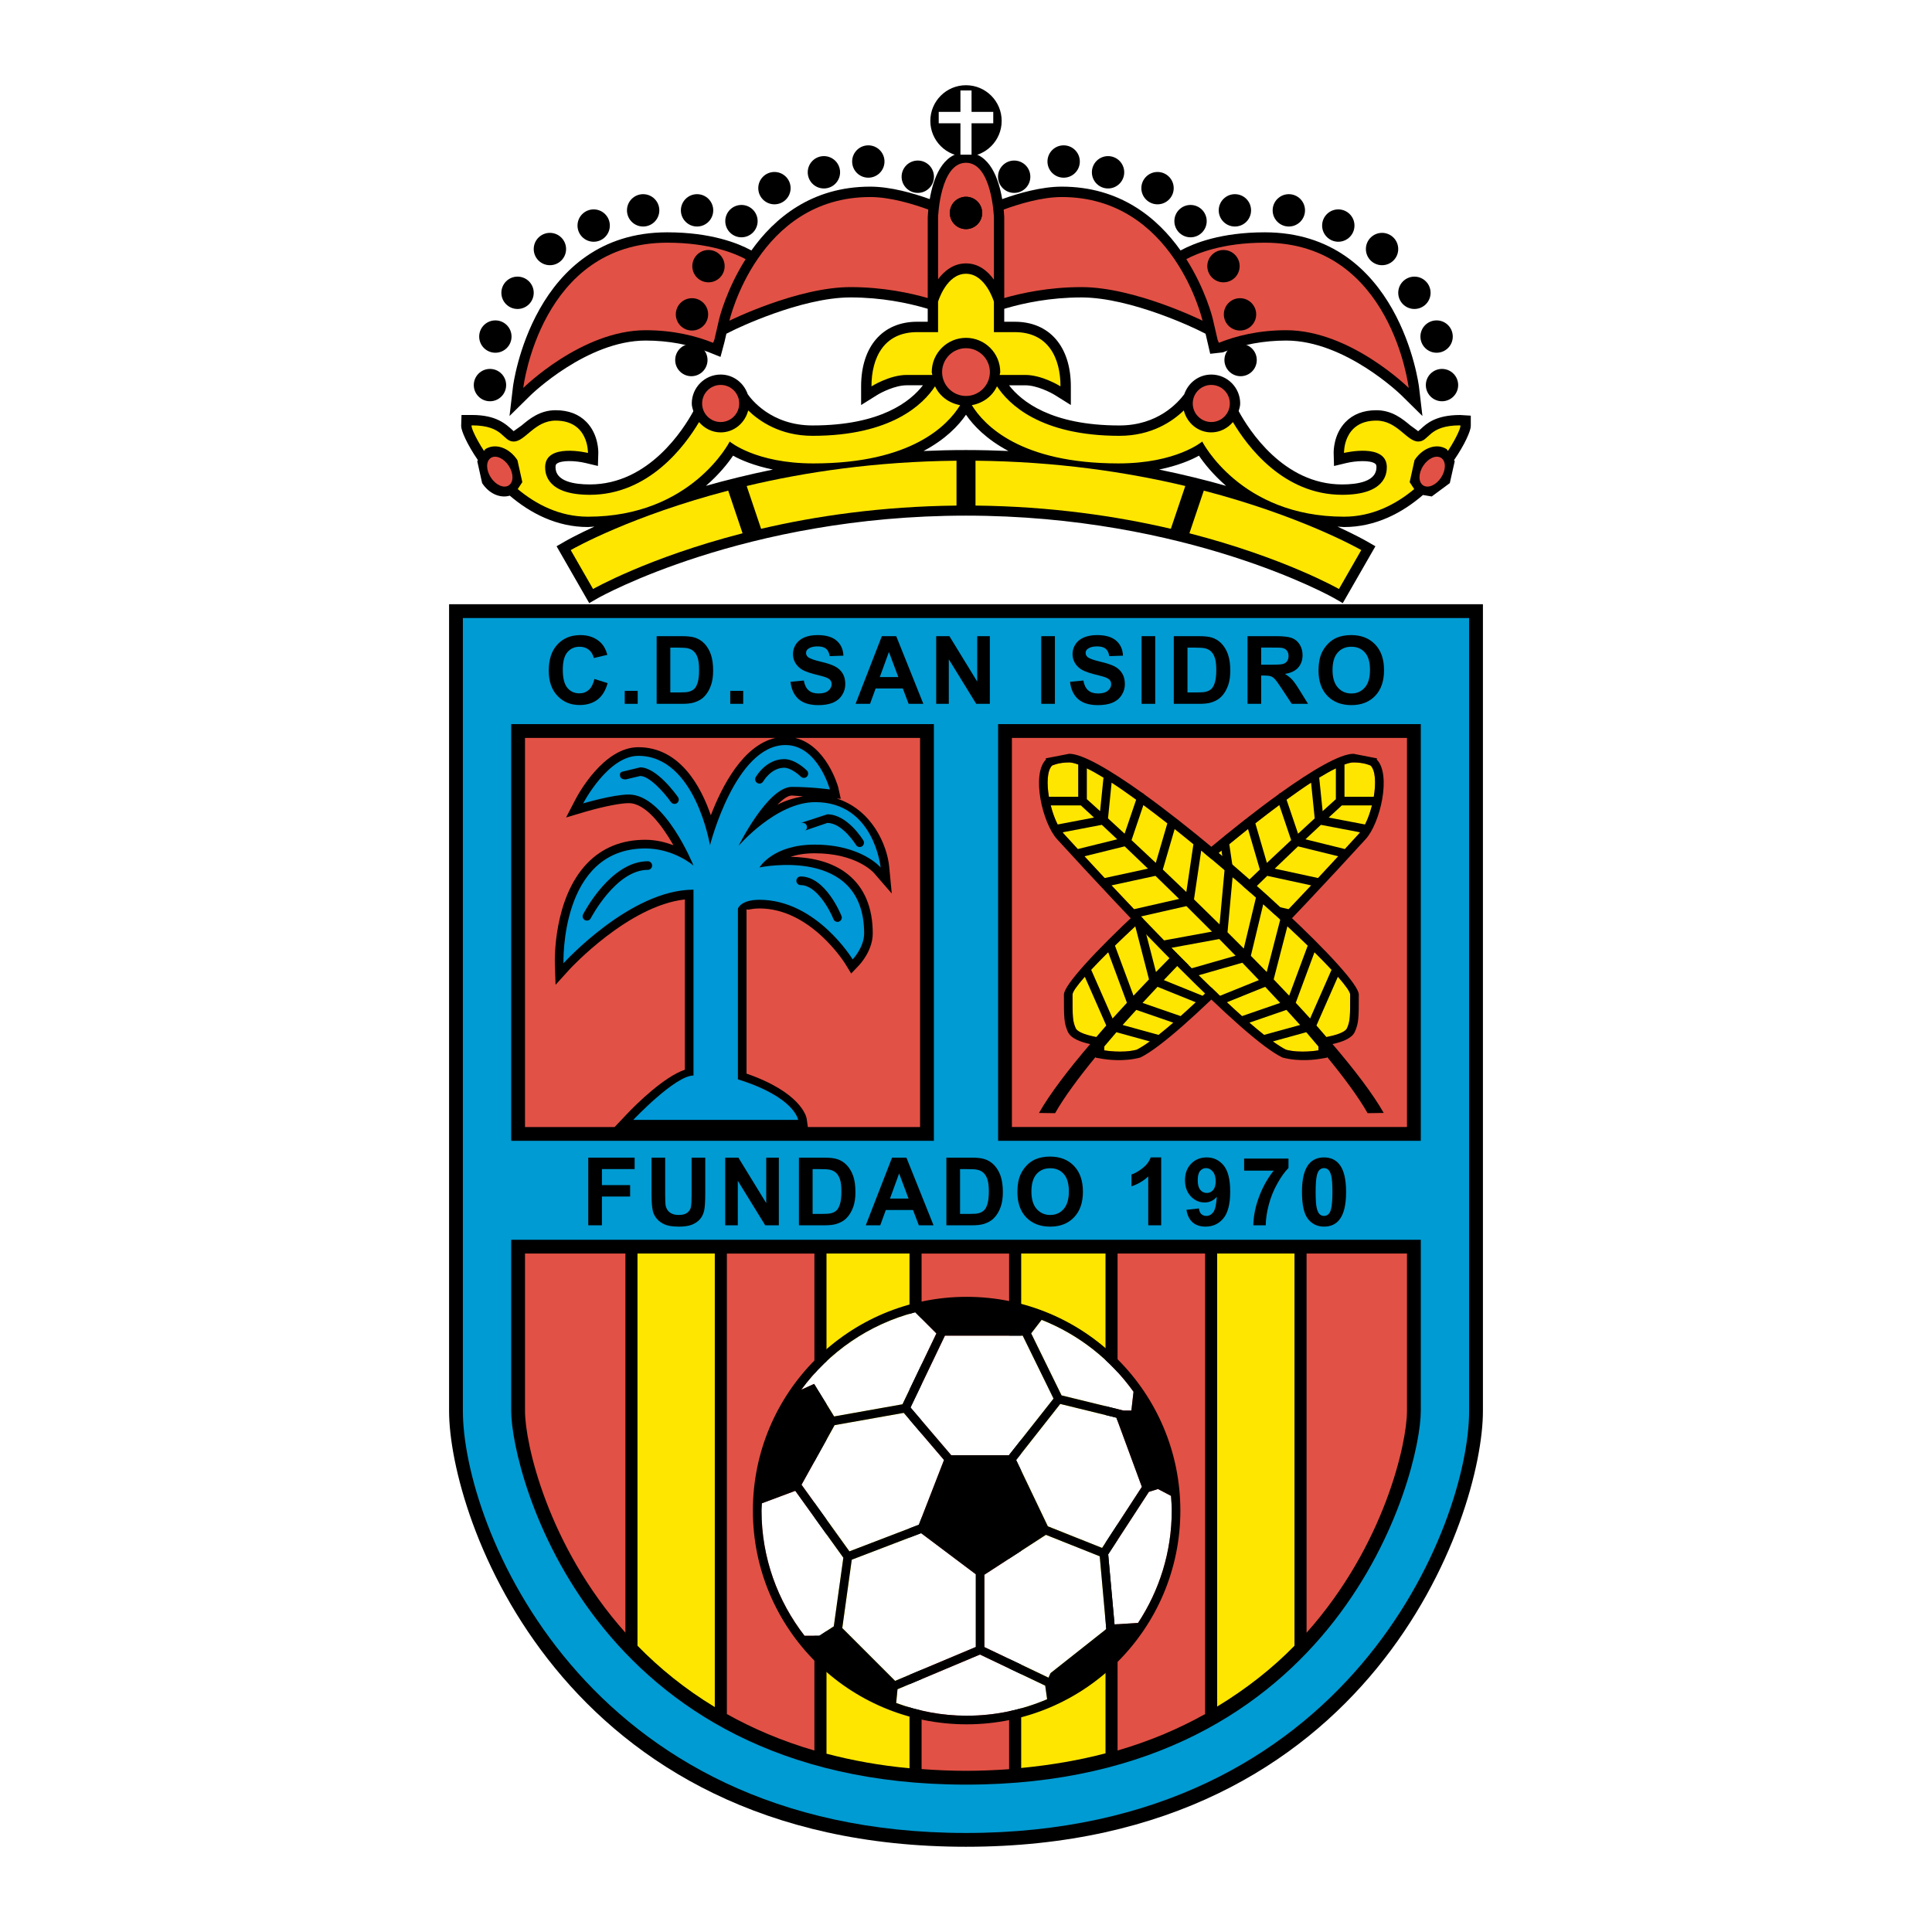 <?xml version="1.0" encoding="utf-8"?>
<!-- Generator: Adobe Illustrator 12.0.0, SVG Export Plug-In . SVG Version: 6.00 Build 51448)  -->
<!DOCTYPE svg PUBLIC "-//W3C//DTD SVG 1.1//EN" "http://www.w3.org/Graphics/SVG/1.1/DTD/svg11.dtd">
<svg  version="1.1" id="Calque_1" xmlns:x="http://ns.adobe.com/Extensibility/1.0/" xmlns:i="http://ns.adobe.com/AdobeIllustrator/10.0/" xmlns:graph="http://ns.adobe.com/Graphs/1.0/"
	 xmlns="http://www.w3.org/2000/svg" xmlns:xlink="http://www.w3.org/1999/xlink" xmlns:a="http://ns.adobe.com/AdobeSVGViewerExtensions/3.0/"
	 width="192.756" height="192.755" viewBox="0 0 192.756 192.755"
	 style="overflow:visible;enable-background:new 0 0 192.756 192.755;" xml:space="preserve">
<g>
	<polygon style="fill-rule:evenodd;clip-rule:evenodd;fill:#FFFFFF;" points="0,0 192.756,0 192.756,192.755 0,192.755 0,0 	"/>
	<path d="M44.805,60.284v80.495c0,10.441,11.01,43.473,51.573,43.473c40.562,0,51.574-33.031,51.574-43.473V60.284H44.805
		L44.805,60.284L44.805,60.284z"/>
	<path d="M146.74,41.47l-1.067-0.065c-2.433,0-3.358,0.87-3.916,1.387l-0.271,0.232c0.023-0.004-0.771-0.574-0.771-0.574
		c-0.767-0.642-1.816-1.521-3.395-1.521c-1.288,0-2.318,0.397-3.079,1.178c-1.198,1.234-1.186,2.925-1.181,3.113l0.035,1.273
		l1.24-0.298c0.896-0.215,2.387-0.31,2.866,0.068c0.054,0.042,0.13,0.102,0.13,0.351c0,1.421-1.862,1.719-3.43,1.719
		c-5.854,0-9.318-5.468-10.32-7.316c0.07-0.249,0.153-0.492,0.153-0.762c0-1.59-1.294-2.885-2.884-2.885
		c-1.263,0-2.308,0.833-2.699,1.969c-0.651,0.858-2.646,3.109-6.461,3.109c-6.839,0-9.789-2.419-11.018-4.007c0.808,0,1.62,0,1.62,0
		c1.146,0,2.528,0.708,2.967,0.98l1.579,0.988v-1.864c0-3.974-2.142-6.444-5.588-6.444c0,0-0.528,0-1.057,0c0-0.434,0-0.909,0-1.292
		l0.288-0.083c1.664-0.48,4.298-1.051,7.411-1.051c5.008,0,11.562,3.213,11.629,3.246l0.759,0.377l0.463,2l1.246-0.14
		c1.952-0.783,4.087-1.18,6.341-1.18c5.887,0,11.438,5.406,11.492,5.461l2.095,2.066l-0.345-2.923
		c-0.018-0.152-1.97-15.404-15.389-15.404c-4.384,0-7.091,1.106-8.312,1.766l-0.083,0.045c-2.283-3.216-6.009-6.368-11.858-6.368
		c-2.042,0-4.32,0.661-5.94,1.244c-0.33-1.934-1.208-4.66-3.613-4.66c-2.412,0-3.288,2.736-3.616,4.66
		c-1.625-0.583-3.897-1.244-5.939-1.244c-5.849,0-9.571,3.152-11.855,6.368l-0.083-0.045c-1.223-0.66-3.928-1.766-8.312-1.766
		c-13.421,0-15.375,15.251-15.392,15.404l-0.345,2.923l2.096-2.066c0.057-0.055,5.608-5.461,11.488-5.461
		c2.257,0,4.392,0.397,6.344,1.18l1.122,0.451l0.397-1.488l0.19-0.826l0.759-0.375c0.066-0.032,6.621-3.246,11.628-3.246
		c3.116,0,5.75,0.571,7.413,1.051l0.287,0.083c0,0.405,0,0.881,0,1.292c-0.527,0-1.055,0-1.055,0c-3.448,0-5.59,2.47-5.59,6.444
		v1.866l1.584-0.99c0.435-0.273,1.817-0.98,2.962-0.98c0,0,0.812,0,1.621,0c-1.226,1.588-4.179,4.007-11.018,4.007
		c-4.156,0-6.148-2.661-6.464-3.122c-0.39-1.13-1.436-1.956-2.696-1.956c-1.59,0-2.884,1.295-2.884,2.885
		c0,0.274,0.083,0.523,0.157,0.775c-0.945,1.735-4.418,7.303-10.325,7.303c-1.563,0-3.428-0.298-3.428-1.719
		c0-0.249,0.08-0.312,0.129-0.351c0.453-0.356,1.841-0.313,2.867-0.068l1.236,0.295l0.038-1.27c0.006-0.188,0.021-1.879-1.178-3.113
		c-0.76-0.781-1.796-1.178-3.082-1.178c-1.577,0-2.625,0.878-3.39,1.521l-0.797,0.569c-0.806-0.746-1.734-1.615-4.167-1.615h-1.033
		l-0.035,1.1c0,0.468,0.59,1.833,1.672,3.406l-0.067,0.101l0.488,2.192c0.7,1.075,1.825,1.532,2.757,1.25
		c2.047,1.746,4.675,3.131,7.798,3.131c0.232,0,0.425-0.04,0.65-0.046c-1.726,0.796-2.733,1.36-2.886,1.448L55.529,54.5l3.257,5.673
		l0.896-0.513c0.145-0.082,14.612-8.215,36.696-8.215c22.083,0,36.553,8.134,36.695,8.215l0.896,0.513l3.256-5.673l-0.896-0.514
		c-0.152-0.087-1.161-0.651-2.889-1.448c0.227,0.006,0.421,0.046,0.653,0.046c3.162,0,5.82-1.421,7.877-3.199
		c0.398,0.068,0.874,0.149,0.874,0.149l1.803-1.333c0-0.007,0.492-2.19,0.492-2.19l-0.071-0.101
		c1.086-1.573,1.673-2.938,1.673-3.406V41.47L146.74,41.47L146.74,41.47z M73.139,45.461c0.784,0.445,2.125,1.005,3.973,1.387
		c-2.412,0.496-4.652,1.049-6.683,1.627C71.741,47.34,72.632,46.213,73.139,45.461L73.139,45.461L73.139,45.461z M92.14,44.996
		c2.176-1.151,3.491-2.526,4.237-3.619c0.748,1.093,2.062,2.468,4.238,3.619c-1.383-0.059-2.792-0.095-4.238-0.095
		C94.933,44.9,93.522,44.935,92.14,44.996L92.14,44.996L92.14,44.996z M115.643,46.849c1.851-0.383,3.192-0.943,3.976-1.388
		c0.509,0.753,1.399,1.881,2.709,3.015C120.299,47.896,118.056,47.345,115.643,46.849L115.643,46.849L115.643,46.849z"/>
	<path style="fill:#009BD3;" d="M46.182,61.661c0,2.663,0,79.117,0,79.117c0,11.238,11.896,42.098,50.195,42.098
		s50.197-30.859,50.197-42.098c0,0,0-76.455,0-79.117C143.93,61.661,48.828,61.661,46.182,61.661L46.182,61.661L46.182,61.661z
		 M141.752,113.819H99.581V72.244h42.171C141.752,81.752,141.752,99.005,141.752,113.819L141.752,113.819L141.752,113.819z
		 M93.174,72.244v41.576h-42.17c0-14.814,0-32.067,0-41.576H93.174L93.174,72.244L93.174,72.244z M96.377,178.052
		c-37.487,0-45.374-31.143-45.374-37.273c0,0,0-7.168,0-17.086h90.749c0,9.918,0,17.086,0,17.086
		C141.752,146.909,133.864,178.052,96.377,178.052L96.377,178.052L96.377,178.052z"/>
	<path d="M59.305,67.741l1.317,0.415c-0.202,0.739-0.538,1.288-1.01,1.646c-0.471,0.358-1.068,0.538-1.79,0.538
		c-0.896,0-1.632-0.306-2.208-0.918c-0.578-0.612-0.866-1.449-0.866-2.511c0-1.123,0.29-1.995,0.87-2.616
		c0.579-0.62,1.338-0.932,2.283-0.932c0.824,0,1.493,0.243,2.008,0.729c0.307,0.288,0.537,0.701,0.689,1.24l-1.353,0.32
		c-0.081-0.349-0.247-0.624-0.498-0.825c-0.253-0.202-0.559-0.302-0.92-0.302c-0.498,0-0.903,0.179-1.213,0.539
		c-0.31,0.36-0.465,0.941-0.465,1.745c0,0.854,0.154,1.461,0.461,1.824c0.307,0.362,0.706,0.543,1.196,0.543
		c0.363,0,0.675-0.116,0.937-0.346C59.003,68.6,59.191,68.236,59.305,67.741L59.305,67.741L59.305,67.741z"/>
	<polygon points="62.33,70.221 62.33,68.927 63.623,68.927 63.623,70.221 62.33,70.221 62.33,70.221 	"/>
	<path d="M65.514,63.47h2.481c0.559,0,0.986,0.043,1.278,0.129c0.395,0.117,0.733,0.323,1.015,0.621
		c0.28,0.299,0.493,0.663,0.642,1.095c0.145,0.43,0.219,0.962,0.219,1.596c0,0.554-0.068,1.034-0.206,1.436
		c-0.169,0.492-0.408,0.89-0.721,1.193c-0.234,0.231-0.554,0.41-0.954,0.54c-0.3,0.095-0.7,0.142-1.201,0.142h-2.554V63.47
		L65.514,63.47L65.514,63.47z M66.877,64.609v4.473h1.012c0.38,0,0.653-0.021,0.821-0.065c0.219-0.055,0.401-0.148,0.547-0.281
		c0.145-0.132,0.264-0.348,0.354-0.651c0.092-0.302,0.138-0.715,0.138-1.237c0-0.521-0.046-0.923-0.138-1.202
		c-0.09-0.28-0.219-0.497-0.384-0.654c-0.164-0.157-0.374-0.263-0.627-0.317c-0.189-0.044-0.56-0.065-1.112-0.065H66.877
		L66.877,64.609L66.877,64.609z"/>
	<polygon points="72.856,70.221 72.856,68.927 74.15,68.927 74.15,70.221 72.856,70.221 72.856,70.221 	"/>
	<path d="M78.868,68.026l1.329-0.13c0.079,0.444,0.24,0.771,0.481,0.98c0.242,0.209,0.569,0.313,0.979,0.313
		c0.437,0,0.764-0.092,0.985-0.279c0.221-0.186,0.33-0.402,0.33-0.651c0-0.159-0.046-0.295-0.139-0.407
		c-0.094-0.113-0.255-0.209-0.487-0.292c-0.16-0.057-0.521-0.154-1.086-0.295c-0.726-0.181-1.234-0.402-1.527-0.666
		c-0.412-0.372-0.618-0.823-0.618-1.355c0-0.344,0.098-0.665,0.291-0.964c0.195-0.298,0.475-0.525,0.84-0.683
		c0.364-0.155,0.807-0.234,1.323-0.234c0.844,0,1.479,0.187,1.906,0.559c0.426,0.374,0.651,0.871,0.671,1.494l-1.365,0.047
		c-0.057-0.346-0.181-0.595-0.371-0.746c-0.191-0.151-0.476-0.227-0.855-0.227c-0.392,0-0.699,0.082-0.921,0.243
		c-0.143,0.104-0.214,0.243-0.214,0.418c0,0.159,0.067,0.295,0.202,0.408c0.17,0.144,0.584,0.295,1.243,0.451
		c0.661,0.155,1.147,0.319,1.462,0.486c0.316,0.168,0.562,0.396,0.741,0.687c0.178,0.291,0.267,0.65,0.267,1.079
		c0,0.387-0.106,0.75-0.322,1.088c-0.213,0.338-0.515,0.59-0.907,0.755c-0.392,0.164-0.88,0.246-1.464,0.246
		c-0.851,0-1.504-0.199-1.959-0.593C79.228,69.361,78.957,68.784,78.868,68.026L78.868,68.026L78.868,68.026z"/>
	<path d="M92.123,70.221h-1.469l-0.581-1.531h-2.711l-0.558,1.531h-1.444l2.622-6.751h1.435L92.123,70.221L92.123,70.221
		L92.123,70.221z M89.627,67.551l-0.94-2.503l-0.911,2.503H89.627L89.627,67.551L89.627,67.551z"/>
	<polygon points="93.404,70.221 93.404,63.47 94.723,63.47 97.498,68.003 97.498,63.47 98.756,63.47 98.756,70.221 97.396,70.221 
		94.662,65.777 94.662,70.221 93.404,70.221 93.404,70.221 	"/>
	<polygon points="103.884,70.221 103.884,63.47 105.248,63.47 105.248,70.221 103.884,70.221 103.884,70.221 	"/>
	<path d="M106.757,68.026l1.329-0.13c0.081,0.444,0.24,0.771,0.485,0.98c0.239,0.209,0.565,0.313,0.977,0.313
		c0.435,0,0.763-0.092,0.986-0.279c0.219-0.186,0.329-0.402,0.329-0.651c0-0.159-0.045-0.295-0.14-0.407
		c-0.096-0.113-0.255-0.209-0.487-0.292c-0.16-0.057-0.521-0.154-1.085-0.295c-0.724-0.181-1.233-0.402-1.526-0.666
		c-0.414-0.372-0.618-0.823-0.618-1.355c0-0.344,0.099-0.665,0.291-0.964c0.192-0.298,0.475-0.525,0.839-0.683
		c0.368-0.155,0.807-0.234,1.323-0.234c0.843,0,1.477,0.187,1.904,0.559c0.428,0.374,0.653,0.871,0.675,1.494l-1.366,0.047
		c-0.056-0.346-0.18-0.595-0.37-0.746c-0.189-0.151-0.475-0.227-0.854-0.227c-0.392,0-0.701,0.082-0.92,0.243
		c-0.145,0.104-0.217,0.243-0.217,0.418c0,0.159,0.069,0.295,0.202,0.408c0.169,0.144,0.584,0.295,1.242,0.451
		c0.659,0.155,1.146,0.319,1.463,0.486c0.317,0.168,0.562,0.396,0.739,0.687c0.181,0.291,0.27,0.65,0.27,1.079
		c0,0.387-0.107,0.75-0.322,1.088s-0.517,0.59-0.908,0.755c-0.392,0.164-0.879,0.246-1.462,0.246c-0.853,0-1.505-0.199-1.962-0.593
		C107.117,69.361,106.847,68.784,106.757,68.026L106.757,68.026L106.757,68.026z"/>
	<polygon points="113.893,70.221 113.893,63.47 115.256,63.47 115.256,70.221 113.893,70.221 113.893,70.221 	"/>
	<path d="M117.11,63.47h2.483c0.558,0,0.983,0.043,1.274,0.129c0.397,0.117,0.737,0.323,1.016,0.621
		c0.28,0.299,0.497,0.663,0.64,1.095c0.149,0.43,0.224,0.962,0.224,1.596c0,0.554-0.069,1.034-0.205,1.436
		c-0.173,0.492-0.41,0.89-0.724,1.193c-0.232,0.231-0.553,0.41-0.954,0.54c-0.297,0.095-0.699,0.142-1.2,0.142h-2.554V63.47
		L117.11,63.47L117.11,63.47z M118.476,64.609v4.473h1.011c0.379,0,0.652-0.021,0.819-0.065c0.22-0.055,0.403-0.148,0.548-0.281
		c0.146-0.132,0.265-0.348,0.354-0.651c0.094-0.302,0.139-0.715,0.139-1.237c0-0.521-0.045-0.923-0.139-1.202
		c-0.09-0.28-0.22-0.497-0.384-0.654s-0.373-0.263-0.627-0.317c-0.188-0.044-0.562-0.065-1.114-0.065H118.476L118.476,64.609
		L118.476,64.609z"/>
	<path d="M124.464,70.221V63.47h2.857c0.717,0,1.235,0.061,1.562,0.181c0.326,0.121,0.588,0.336,0.783,0.646
		c0.196,0.31,0.291,0.665,0.291,1.062c0,0.505-0.15,0.924-0.442,1.253c-0.293,0.329-0.735,0.537-1.323,0.623
		c0.293,0.172,0.531,0.361,0.725,0.568c0.188,0.206,0.447,0.572,0.768,1.097l0.818,1.32h-1.626l-0.967-1.468
		c-0.35-0.528-0.587-0.861-0.717-0.997c-0.125-0.138-0.262-0.231-0.407-0.282c-0.146-0.052-0.371-0.077-0.683-0.077h-0.276v2.824
		H124.464L124.464,70.221L124.464,70.221z M125.827,66.317h1.004c0.646,0,1.05-0.026,1.211-0.083c0.161-0.055,0.289-0.15,0.38-0.285
		c0.092-0.134,0.135-0.303,0.135-0.504c0-0.227-0.06-0.41-0.177-0.549c-0.123-0.14-0.291-0.229-0.511-0.264
		c-0.107-0.016-0.438-0.023-0.984-0.023h-1.058V66.317L125.827,66.317L125.827,66.317z"/>
	<path d="M131.548,66.898c0-0.688,0.104-1.267,0.308-1.734c0.154-0.344,0.362-0.652,0.63-0.927c0.267-0.273,0.554-0.476,0.871-0.608
		c0.419-0.178,0.902-0.267,1.453-0.267c0.991,0,1.787,0.308,2.383,0.927c0.596,0.617,0.893,1.476,0.893,2.576
		c0,1.092-0.297,1.944-0.884,2.561c-0.594,0.616-1.383,0.924-2.374,0.924c-1.001,0-1.801-0.308-2.391-0.919
		C131.844,68.819,131.548,67.974,131.548,66.898L131.548,66.898L131.548,66.898z M132.947,66.853c0,0.767,0.179,1.347,0.531,1.743
		c0.353,0.396,0.803,0.593,1.348,0.593c0.542,0,0.987-0.196,1.337-0.589c0.351-0.392,0.521-0.98,0.521-1.766
		c0-0.774-0.166-1.354-0.508-1.736c-0.341-0.381-0.791-0.572-1.351-0.572c-0.562,0-1.02,0.192-1.362,0.579
		C133.119,65.491,132.947,66.074,132.947,66.853L132.947,66.853L132.947,66.853z"/>
	<polygon points="58.69,122.248 58.69,115.498 63.318,115.498 63.318,116.638 60.056,116.638 60.056,118.239 62.868,118.239 
		62.868,119.378 60.056,119.378 60.056,122.248 58.69,122.248 58.69,122.248 	"/>
	<path d="M64.999,115.498h1.365v3.669c0,0.581,0.017,0.959,0.051,1.131c0.058,0.278,0.196,0.502,0.412,0.668
		c0.217,0.168,0.516,0.252,0.893,0.252c0.384,0,0.673-0.08,0.867-0.237c0.195-0.161,0.312-0.353,0.353-0.585
		c0.04-0.231,0.059-0.613,0.059-1.15v-3.747h1.364v3.554c0,0.812-0.037,1.389-0.109,1.725c-0.075,0.334-0.209,0.615-0.407,0.847
		c-0.197,0.232-0.46,0.415-0.792,0.554c-0.33,0.135-0.761,0.203-1.293,0.203c-0.642,0-1.129-0.074-1.461-0.223
		c-0.332-0.15-0.594-0.344-0.786-0.585c-0.193-0.235-0.32-0.485-0.381-0.747c-0.089-0.389-0.134-0.961-0.134-1.717V115.498
		L64.999,115.498L64.999,115.498z"/>
	<polygon points="72.354,122.248 72.354,115.498 73.67,115.498 76.447,120.034 76.447,115.498 77.705,115.498 77.705,122.248 
		76.345,122.248 73.611,117.806 73.611,122.248 72.354,122.248 72.354,122.248 	"/>
	<path d="M79.71,115.498h2.481c0.56,0,0.986,0.042,1.279,0.132c0.395,0.115,0.732,0.321,1.015,0.618
		c0.28,0.3,0.494,0.663,0.643,1.095c0.145,0.432,0.219,0.965,0.219,1.596c0,0.555-0.068,1.037-0.206,1.438
		c-0.169,0.492-0.408,0.888-0.721,1.191c-0.234,0.232-0.553,0.41-0.954,0.541c-0.3,0.093-0.7,0.14-1.201,0.14H79.71V115.498
		L79.71,115.498L79.71,115.498z M81.074,116.638v4.473h1.012c0.379,0,0.653-0.02,0.82-0.064c0.22-0.053,0.402-0.148,0.547-0.279
		c0.145-0.133,0.264-0.35,0.354-0.652c0.093-0.303,0.139-0.715,0.139-1.236c0-0.523-0.046-0.924-0.139-1.205
		c-0.09-0.279-0.219-0.496-0.384-0.652c-0.165-0.158-0.374-0.264-0.627-0.319c-0.19-0.042-0.561-0.063-1.112-0.063H81.074
		L81.074,116.638L81.074,116.638z"/>
	<path d="M93.14,122.248h-1.468l-0.582-1.528h-2.711l-0.557,1.528h-1.445l2.622-6.75h1.435L93.14,122.248L93.14,122.248
		L93.14,122.248z M90.644,119.581l-0.938-2.505l-0.912,2.505H90.644L90.644,119.581L90.644,119.581z"/>
	<path d="M94.419,115.498h2.482c0.559,0,0.986,0.042,1.278,0.132c0.394,0.115,0.733,0.321,1.014,0.618
		c0.282,0.3,0.496,0.663,0.643,1.095c0.145,0.432,0.22,0.965,0.22,1.596c0,0.555-0.069,1.037-0.205,1.438
		c-0.17,0.492-0.408,0.888-0.723,1.191c-0.234,0.232-0.554,0.41-0.951,0.541c-0.301,0.093-0.701,0.14-1.203,0.14h-2.554V115.498
		L94.419,115.498L94.419,115.498z M95.785,116.638v4.473h1.011c0.379,0,0.653-0.02,0.82-0.064c0.22-0.053,0.403-0.148,0.548-0.279
		c0.144-0.133,0.263-0.35,0.354-0.652s0.138-0.715,0.138-1.236c0-0.523-0.046-0.924-0.138-1.205
		c-0.092-0.279-0.221-0.496-0.385-0.652c-0.165-0.158-0.374-0.264-0.628-0.319c-0.189-0.042-0.56-0.063-1.112-0.063H95.785
		L95.785,116.638L95.785,116.638z"/>
	<path d="M101.505,118.927c0-0.688,0.101-1.266,0.309-1.732c0.15-0.344,0.362-0.652,0.626-0.928
		c0.263-0.273,0.554-0.475,0.868-0.607c0.422-0.179,0.907-0.268,1.453-0.268c0.995,0,1.79,0.309,2.387,0.926
		c0.596,0.619,0.896,1.476,0.896,2.578c0,1.092-0.298,1.945-0.892,2.561c-0.59,0.615-1.382,0.924-2.371,0.924
		c-1.004,0-1.799-0.305-2.392-0.92C101.798,120.847,101.505,120.005,101.505,118.927L101.505,118.927L101.505,118.927z
		 M102.905,118.88c0,0.77,0.176,1.35,0.526,1.743c0.357,0.396,0.803,0.595,1.349,0.595c0.542,0,0.989-0.195,1.337-0.588
		c0.347-0.395,0.525-0.98,0.525-1.768c0-0.773-0.173-1.353-0.512-1.734c-0.338-0.383-0.787-0.572-1.351-0.572
		c-0.565,0-1.017,0.191-1.36,0.578S102.905,118.103,102.905,118.88L102.905,118.88L102.905,118.88z"/>
	<path d="M115.852,122.248h-1.292v-4.872c-0.472,0.441-1.029,0.771-1.674,0.982v-1.176c0.34-0.11,0.703-0.32,1.101-0.627
		c0.398-0.309,0.67-0.668,0.816-1.08h1.049V122.248L115.852,122.248L115.852,122.248z"/>
	<path d="M118.372,120.701l1.246-0.136c0.028,0.254,0.108,0.441,0.235,0.562c0.132,0.123,0.303,0.186,0.511,0.186
		c0.267,0,0.496-0.125,0.684-0.371c0.187-0.246,0.304-0.76,0.354-1.537c-0.322,0.377-0.729,0.566-1.22,0.566
		c-0.53,0-0.989-0.205-1.376-0.613c-0.385-0.411-0.578-0.944-0.578-1.6c0-0.687,0.202-1.236,0.61-1.654s0.926-0.629,1.555-0.629
		c0.683,0,1.246,0.264,1.687,0.795c0.438,0.531,0.658,1.402,0.658,2.614c0,1.235-0.229,2.128-0.683,2.675
		c-0.458,0.549-1.05,0.82-1.783,0.82c-0.525,0-0.951-0.139-1.279-0.42C118.67,121.681,118.464,121.259,118.372,120.701
		L118.372,120.701L118.372,120.701z M121.289,117.86c0-0.416-0.095-0.742-0.289-0.972c-0.19-0.229-0.414-0.347-0.665-0.347
		c-0.242,0-0.44,0.096-0.6,0.284c-0.159,0.188-0.237,0.499-0.237,0.931c0,0.436,0.086,0.756,0.258,0.961
		c0.175,0.203,0.389,0.305,0.647,0.305c0.248,0,0.46-0.098,0.632-0.293C121.205,118.53,121.289,118.243,121.289,117.86
		L121.289,117.86L121.289,117.86z"/>
	<path d="M124.126,116.792v-1.199h4.426v0.938c-0.362,0.358-0.736,0.875-1.109,1.549c-0.381,0.669-0.665,1.385-0.864,2.143
		c-0.197,0.756-0.293,1.432-0.293,2.026h-1.246c0.022-0.933,0.213-1.886,0.579-2.854c0.364-0.971,0.848-1.836,1.455-2.602H124.126
		L124.126,116.792L124.126,116.792z"/>
	<path d="M132.099,115.476c0.656,0,1.17,0.234,1.537,0.699c0.441,0.555,0.665,1.471,0.665,2.756c0,1.279-0.227,2.197-0.667,2.758
		c-0.365,0.461-0.879,0.691-1.535,0.691c-0.662,0-1.192-0.252-1.596-0.76c-0.402-0.504-0.605-1.404-0.605-2.706
		c0-1.271,0.221-2.187,0.664-2.75C130.931,115.706,131.44,115.476,132.099,115.476L132.099,115.476L132.099,115.476z
		 M132.099,116.542c-0.156,0-0.297,0.051-0.421,0.152c-0.121,0.098-0.217,0.279-0.284,0.536c-0.089,0.339-0.132,0.903-0.132,1.7
		c0,0.795,0.04,1.34,0.119,1.641c0.078,0.297,0.179,0.494,0.304,0.592c0.117,0.1,0.258,0.15,0.414,0.15
		c0.154,0,0.295-0.051,0.415-0.152c0.125-0.098,0.221-0.279,0.285-0.538c0.09-0.335,0.136-0.897,0.136-1.692
		c0-0.797-0.041-1.344-0.12-1.641c-0.08-0.297-0.181-0.498-0.301-0.596C132.394,116.593,132.253,116.542,132.099,116.542
		L132.099,116.542L132.099,116.542z"/>
	<path style="fill:#FFE600;" d="M121.438,125.067v45.195c2.976-1.807,5.559-3.859,7.714-6.068v-39.127
		C126.84,125.067,124.229,125.067,121.438,125.067L121.438,125.067L121.438,125.067z"/>
	<path style="fill:#FFE600;" d="M101.885,125.067v51.324c3.013-0.291,5.821-0.781,8.412-1.463v-49.861
		C107.56,125.067,104.731,125.067,101.885,125.067L101.885,125.067L101.885,125.067z"/>
	<path style="fill:#FFE600;" d="M82.46,125.067v49.9c2.555,0.67,5.299,1.176,8.281,1.453v-51.354
		C87.933,125.067,85.161,125.067,82.46,125.067L82.46,125.067L82.46,125.067z"/>
	<path style="fill:#FFE600;" d="M71.315,125.067c-2.79,0-5.401,0-7.712,0v39.127c2.166,2.22,4.721,4.309,7.712,6.121V125.067
		L71.315,125.067L71.315,125.067z"/>
	<path style="fill:#E25145;" d="M130.357,162.897c7.774-8.721,10.018-18.932,10.018-22.119c0,0,0-13.379,0-15.711
		c-0.527,0-4.322,0-10.018,0V162.897L130.357,162.897L130.357,162.897z"/>
	<path style="fill:#E25145;" d="M111.501,174.649c3.247-0.945,6.143-2.189,8.733-3.637v-45.945c-2.759,0-5.687,0-8.733,0V174.649
		L111.501,174.649L111.501,174.649z"/>
	<path style="fill:#E25145;" d="M91.948,176.501c1.433,0.104,2.896,0.174,4.43,0.174c1.487,0,2.909-0.066,4.302-0.162v-51.445
		c-2.903,0-5.828,0-8.732,0V176.501L91.948,176.501L91.948,176.501z"/>
	<path style="fill:#E25145;" d="M72.521,171.013c2.589,1.447,5.484,2.691,8.732,3.637v-49.582c-3.048,0-5.974,0-8.732,0V171.013
		L72.521,171.013L72.521,171.013z"/>
	<path style="fill:#E25145;" d="M62.397,125.067c-5.694,0-9.488,0-10.016,0c0,2.332,0,15.711,0,15.711
		c0,3.188,2.241,13.398,10.016,22.115V125.067L62.397,125.067L62.397,125.067z"/>
	<path style="fill:#FFFFFF;" d="M111.382,141.444c-1.388-0.34-5.193-1.27-5.601-1.372c-0.278,0.36-3.614,4.596-4.4,5.592
		l3.163,6.616l5.412,2.156l3.967-6.092L111.382,141.444L111.382,141.444L111.382,141.444z"/>
	<path style="fill:#FFFFFF;" d="M105.913,139.22l6.176,1.51h0.788l0.214-1.875c-2.286-3.197-5.46-5.709-9.168-7.172l-1.042,1.35
		L105.913,139.22L105.913,139.22L105.913,139.22z"/>
	<path style="fill:#FFFFFF;" d="M90.843,140.427c0.292,0.346,3.317,3.889,4.064,4.764h5.749l4.455-5.652l-3.076-6.279h-7.759
		C93.564,134.745,91.037,140.021,90.843,140.427L90.843,140.427L90.843,140.427z"/>
	<path style="fill:#FFFFFF;" d="M97.355,157.065l-5.457-4.102l-6.917,2.648l-0.947,6.818l5.271,5.271
		c1.568-0.658,7.619-3.203,8.05-3.384C97.355,163.882,97.355,158.899,97.355,157.065L97.355,157.065L97.355,157.065z"/>
	<path style="fill:#FFFFFF;" d="M109.719,155.271c-0.375-0.15-4.094-1.632-5.37-2.139l-6.135,3.979v7.219l6.396,3.051l0.199-0.451
		l5.563-4.398C110.245,161.101,109.756,155.697,109.719,155.271L109.719,155.271L109.719,155.271z"/>
	<path style="fill:#FFFFFF;" d="M116.831,149.243l-1.296-0.682l-0.908,0.281l-4.062,6.238l0.633,6.988l2.346-0.151
		c2.119-3.222,3.361-7.067,3.361-11.206C116.905,150.216,116.867,149.729,116.831,149.243L116.831,149.243L116.831,149.243z"/>
	<path style="fill:#FFFFFF;" d="M84.747,154.778c0.55-0.211,6.539-2.506,6.928-2.655l2.508-6.459l-4.015-4.702l-6.899,1.225
		l-3.3,5.945C80.92,149.456,84.437,154.349,84.747,154.778L84.747,154.778L84.747,154.778z"/>
	<path style="fill:#FFFFFF;" d="M97.773,165.075l-8.227,3.461l-0.133,1.371c2.196,0.807,4.556,1.27,7.028,1.27
		c2.849,0,5.561-0.588,8.03-1.646l-0.19-1.354L97.773,165.075L97.773,165.075L97.773,165.075z"/>
	<path style="fill:#FFFFFF;" d="M83.221,141.319l6.819-1.214l3.384-7.067l-2.113-2.115c-4.627,1.2-8.616,3.979-11.367,7.73
		l1.278-0.582L83.221,141.319L83.221,141.319L83.221,141.319z"/>
	<path style="fill:#FFFFFF;" d="M84.14,155.413l-4.795-6.672l-3.331,1.244c-0.009,0.242-0.037,0.48-0.037,0.727
		c0,4.705,1.612,9.029,4.291,12.489h1.476l1.445-0.942L84.14,155.413L84.14,155.413L84.14,155.413z"/>
	<path d="M96.441,129.385c-11.779,0-21.326,9.55-21.326,21.327c0,11.779,9.547,21.324,21.326,21.324
		c11.776,0,21.323-9.545,21.323-21.324C117.765,138.935,108.218,129.385,96.441,129.385L96.441,129.385L96.441,129.385z
		 M104.61,167.38l-6.396-3.051v-7.219l6.135-3.979c1.276,0.507,4.995,1.988,5.37,2.139c0.037,0.427,0.526,5.83,0.654,7.26
		l-5.563,4.398L104.61,167.38L104.61,167.38L104.61,167.38z M104.544,152.28l-3.163-6.616c0.786-0.996,4.122-5.231,4.4-5.592
		c0.407,0.103,4.213,1.032,5.601,1.372l2.541,6.9l-3.967,6.092L104.544,152.28L104.544,152.28L104.544,152.28z M113.091,138.854
		l-0.214,1.875h-0.788l-6.176-1.51l-3.032-6.188l1.042-1.35C107.631,133.146,110.805,135.657,113.091,138.854L113.091,138.854
		L113.091,138.854z M102.035,133.259l3.076,6.279l-4.455,5.652h-5.749c-0.748-0.875-3.772-4.418-4.064-4.764
		c0.193-0.406,2.721-5.682,3.433-7.168H102.035L102.035,133.259L102.035,133.259z M89.305,167.701l-5.271-5.271l0.947-6.818
		l6.917-2.648l5.457,4.102c0,1.834,0,6.816,0,7.252C96.923,164.498,90.873,167.043,89.305,167.701L89.305,167.701L89.305,167.701z
		 M83.269,142.187l6.899-1.225l4.015,4.702l-2.508,6.459c-0.389,0.149-6.377,2.444-6.928,2.655c-0.31-0.43-3.827-5.322-4.778-6.646
		L83.269,142.187L83.269,142.187L83.269,142.187z M91.311,130.923l2.113,2.115l-3.384,7.067l-6.819,1.214l-2-3.248l-1.278,0.582
		C82.695,134.901,86.684,132.123,91.311,130.923L91.311,130.923L91.311,130.923z M80.268,163.201
		c-2.679-3.46-4.291-7.784-4.291-12.489c0-0.246,0.028-0.484,0.037-0.727l3.331-1.244l4.795,6.672l-0.952,6.846l-1.445,0.942H80.268
		L80.268,163.201L80.268,163.201z M96.441,171.177c-2.472,0-4.832-0.463-7.028-1.27l0.133-1.371l8.227-3.461l6.508,3.102l0.19,1.354
		C102.002,170.589,99.29,171.177,96.441,171.177L96.441,171.177L96.441,171.177z M111.198,162.069l-0.633-6.988l4.062-6.238
		l0.908-0.281l1.296,0.682c0.036,0.486,0.074,0.973,0.074,1.469c0,4.139-1.242,7.984-3.361,11.206L111.198,162.069L111.198,162.069
		L111.198,162.069z"/>
	<path style="fill:#E25145;" d="M79,79.37c-0.411,0-0.926,0.401-1.458,0.929c0.808-0.431,1.665-0.678,2.579-0.854
		C79.646,79.414,79,79.37,79,79.37L79,79.37L79,79.37z"/>
	<path style="fill:#E25145;" d="M62.553,111.142c0.912-0.967,3.709-3.724,5.775-4.414c0-1.026,0-15.292,0-16.99
		c-5.614,0.617-11.411,6.876-11.472,6.943l-1.428,1.574l-0.07-2.125c-0.009-0.262-0.173-6.484,3.235-10.006
		c1.5-1.551,3.446-2.338,5.788-2.338c1.092,0,2.001,0.249,2.808,0.542c-1.129-1.968-2.781-4.197-4.454-4.197
		c-1.191,0-3.515,0.615-4.31,0.85l-1.948,0.58l0.937-1.802c0.278-0.532,2.811-5.21,6.27-5.21c4.16,0,6.254,3.943,7.236,6.792
		c1.096-2.872,3.206-6.988,6.453-7.718c-10.658,0-23.508,0-24.993,0c0,2.487,0,36.333,0,38.821c0.736,0,4.273,0,8.942,0
		L62.553,111.142L62.553,111.142L62.553,111.142z"/>
	<path style="fill:#E25145;" d="M79.326,73.622c3.095,0.729,4.25,4.727,4.301,4.915l0.257,1.159c0,0-0.226-0.015-0.407-0.027
		c3.551,1.132,5.033,4.673,5.238,6.794l0.257,2.685l-1.771-2.043c-0.07-0.082-1.758-1.974-5.924-1.974
		c-0.994,0-1.764,0.148-2.41,0.35c1.827,0.043,4.047,0.39,5.743,1.765c1.636,1.326,2.465,3.306,2.465,5.882
		c0,1.686-1.237,3.038-1.378,3.186l-0.774,0.815l-0.586-0.959c-0.034-0.056-3.431-5.534-8.564-5.534c-0.924,0-1.291,0.25-1.291,0.03
		c0,0.012,0,15.387,0,16.448c5.349,1.855,5.963,4.225,6.002,4.5l0.115,0.83c5.762,0,10.345,0,11.197,0c0-2.488,0-36.333,0-38.821
		C90.882,73.622,85.676,73.622,79.326,73.622L79.326,73.622L79.326,73.622z"/>
	<path style="fill:#0098D6;" d="M81.278,84.268c4.683,0,6.581,2.278,6.581,2.278s-0.635-6.518-6.519-6.518
		c-3.922,0-7.655,4.366-7.655,4.366s2.908-5.885,5.315-5.885c1.959,0,3.797,0.254,3.797,0.254s-1.203-4.431-4.43-4.431
		c-5.002,0-7.531,10-7.531,10s-1.458-8.922-7.151-8.922c-3.037,0-5.505,4.746-5.505,4.746s2.976-0.887,4.556-0.887
		c3.605,0,6.455,7.088,6.455,7.088s-1.959-1.708-4.809-1.708c-8.541,0-8.163,11.455-8.163,11.455s6.646-7.342,12.971-7.342v18.542
		c-1.834,0-6.011,4.429-6.011,4.429h16.453c0,0-0.316-2.274-6.011-4.048V90.658c0,0,0.256-0.886,2.152-0.886
		c5.697,0,9.3,5.949,9.3,5.949s1.142-1.204,1.142-2.595c0-8.795-10.442-6.581-10.442-6.581S77.103,84.268,81.278,84.268
		L81.278,84.268L81.278,84.268z M82.543,81.244c1.993,0,3.531,2.505,3.596,2.612c0.123,0.203,0.057,0.467-0.146,0.589
		c-0.204,0.123-0.467,0.058-0.591-0.145c-0.013-0.021-1.35-2.196-2.859-2.196l-2.27,0.774c0.226-0.08,0.282-0.293,0.208-0.518
		c-0.074-0.226-0.379-0.32-0.604-0.248L82.543,81.244L82.543,81.244L82.543,81.244z M75.397,77.539
		c0.042-0.072,1.029-1.801,2.842-1.801c1.098,0,2.149,1.021,2.266,1.138c0.167,0.168,0.167,0.44,0,0.608
		c-0.168,0.167-0.441,0.167-0.608,0c-0.249-0.246-1.029-0.886-1.658-0.886c-1.304,0-2.084,1.349-2.092,1.363
		c-0.117,0.205-0.379,0.279-0.585,0.162C75.356,78.006,75.281,77.746,75.397,77.539L75.397,77.539L75.397,77.539z M67.54,80.127
		c-0.195,0.136-0.463,0.09-0.6-0.104c-0.709-1.005-2.168-2.603-3.066-2.603l-1.376,0.328c-0.232,0.055-0.568-0.046-0.623-0.277
		c-0.057-0.231-0.02-0.422,0.211-0.479l1.787-0.432c1.635,0,3.556,2.664,3.77,2.968C67.781,79.722,67.734,79.991,67.54,80.127
		L67.54,80.127L67.54,80.127z M64.634,86.786c-3.173,0-5.667,4.78-5.693,4.83c-0.108,0.211-0.368,0.293-0.58,0.185
		c-0.21-0.104-0.293-0.368-0.185-0.578c0.111-0.217,2.759-5.296,6.458-5.296c0.237,0,0.43,0.193,0.43,0.43
		S64.872,86.786,64.634,86.786L64.634,86.786L64.634,86.786z M79.885,87.445c2.477,0,4.007,3.78,4.071,3.942
		c0.087,0.221-0.021,0.47-0.242,0.559c-0.221,0.088-0.47-0.021-0.559-0.241c-0.377-0.945-1.699-3.399-3.271-3.399
		c-0.238,0-0.43-0.193-0.43-0.431C79.455,87.638,79.647,87.445,79.885,87.445L79.885,87.445L79.885,87.445z"/>
	<path style="fill:#E25145;" d="M100.959,73.622c0,2.487,0,36.333,0,38.821c2.492,0,36.925,0,39.416,0c0-2.488,0-36.333,0-38.821
		C137.884,73.622,103.451,73.622,100.959,73.622L100.959,73.622L100.959,73.622z"/>
	<path style="fill:#FFE600;" d="M136.747,76.382c1.013,1.013,0.17,5.344-1.14,6.77c-1.307,1.427-17.59,19.365-22.21,21.582
		c-1.454,0.379-3.229,0.06-3.229,0.06v-1.2c0,0-2.532-0.297-2.847-1.012s-0.314-1.139-0.314-3.354
		c0-1.965,23.794-23.161,28.032-23.161C136.115,76.066,136.747,76.382,136.747,76.382L136.747,76.382L136.747,76.382z"/>
	<path d="M105.266,111.062c0.914-1.602,2.337-3.531,4.045-5.615c0,0.023,0,0.076,0,0.076l0.716,0.123
		c0.333,0.055,2.067,0.318,3.741-0.136c3.992-1.915,15.655-14.312,22.476-21.776c1.471-1.603,2.596-6.477,1.112-7.959l0.035-0.111
		l-0.259-0.05l-2.093-0.408c-1.324,0-4.062,1.594-7.33,3.935c-0.008,0.003-0.016-0.004-0.023-0.001
		c-0.06,0.02-0.087,0.074-0.13,0.114c-8.803,6.335-21.408,18.097-21.408,19.976c0,2.277,0,2.818,0.385,3.699
		c0.296,0.67,1.231,1.02,2.233,1.241c-2.185,2.562-4.007,4.94-5.106,6.87L105.266,111.062L105.266,111.062L105.266,111.062z
		 M107.007,99.228c0-0.266,0.463-0.906,1.225-1.776l2.139,4.862c-0.348,0.393-0.664,0.768-0.995,1.152
		c-0.772-0.148-1.854-0.434-2.054-0.885C107.007,101.866,107.007,101.442,107.007,99.228L107.007,99.228L107.007,99.228z
		 M110.565,95.005l1.869,5.042c-0.488,0.524-0.963,1.049-1.433,1.566c-0.495-1.123-1.805-4.113-2.134-4.857
		C109.361,96.228,109.918,95.649,110.565,95.005L110.565,95.005L110.565,95.005z M131.503,87.601
		c-0.118-0.026-2.987-0.646-4.322-0.936c0.83-0.8,1.608-1.542,2.325-2.224l4.01,0.991C132.938,86.059,132.247,86.803,131.503,87.601
		L131.503,87.601L131.503,87.601z M131.96,80.928c-0.101-0.979-0.293-2.873-0.342-3.341c0.614-0.377,1.166-0.684,1.662-0.924v3.07
		C133.072,79.918,132.639,80.31,131.96,80.928L131.96,80.928L131.96,80.928z M133.878,80.355h2.999
		c-0.175,0.693-0.408,1.351-0.69,1.903c-0.664-0.126-2.617-0.5-3.622-0.691C133.271,80.912,133.719,80.5,133.878,80.355
		L133.878,80.355L133.878,80.355z M131.168,81.65c-0.49,0.451-1.041,0.957-1.658,1.529c-0.279-0.829-0.888-2.619-1.15-3.394
		c0.863-0.625,1.689-1.208,2.446-1.701L131.168,81.65L131.168,81.65L131.168,81.65z M125.247,82.144
		c0.821-0.644,1.617-1.249,2.388-1.823l1.184,3.499c-0.745,0.691-1.562,1.457-2.421,2.269
		C126.119,85.139,125.497,82.996,125.247,82.144L125.247,82.144L125.247,82.144z M125.697,86.753
		c-0.755,0.715-1.536,1.461-2.346,2.242c-0.199-1.333-0.667-4.515-0.667-4.515l-0.038-0.253c0.627-0.516,1.254-1.026,1.871-1.516
		L125.697,86.753L125.697,86.753L125.697,86.753z M130.818,88.334c-0.7,0.746-1.467,1.551-2.25,2.375
		c-0.93-0.212-3.324-0.756-4.496-1.024c0.812-0.8,1.602-1.567,2.36-2.301L130.818,88.334L130.818,88.334L130.818,88.334z
		 M127.878,91.435c-0.751,0.786-1.521,1.583-2.307,2.389c-0.79-0.146-3.457-0.635-4.773-0.876c0.862-0.869,1.713-1.717,2.547-2.544
		L127.878,91.435L127.878,91.435L127.878,91.435z M120.038,92.227c-0.124-1.366-0.419-4.555-0.495-5.408
		c0.771-0.66,1.548-1.315,2.325-1.959l0.721,4.87C121.756,90.537,120.901,91.372,120.038,92.227L120.038,92.227L120.038,92.227z
		 M119.247,93.014c-0.541,0.538-1.08,1.074-1.624,1.621c-0.293-1.231-1.014-4.228-1.216-5.077c0.76-0.678,1.536-1.358,2.332-2.045
		L119.247,93.014L119.247,93.014L119.247,93.014z M113.984,91.751c0.547-0.504,1.112-1.016,1.693-1.539l1.236,5.149
		c-0.528,0.538-1.059,1.074-1.58,1.616C114.998,95.685,114.181,92.504,113.984,91.751L113.984,91.751L113.984,91.751z
		 M114.636,97.712c-0.521,0.543-1.038,1.086-1.545,1.627c-0.43-1.16-1.525-4.116-1.852-4.993c0.629-0.611,1.305-1.255,2.029-1.928
		L114.636,97.712L114.636,97.712L114.636,97.712z M117.765,96.053l4.354,1.249c-0.725,0.712-1.432,1.391-2.125,2.049
		c-0.721-0.293-2.807-1.135-3.879-1.568C116.663,97.201,117.209,96.628,117.765,96.053L117.765,96.053L117.765,96.053z
		 M119.302,99.998c-0.52,0.487-1.02,0.944-1.507,1.378c-0.729-0.253-2.71-0.938-3.802-1.316c0.488-0.533,0.987-1.066,1.492-1.604
		L119.302,99.998L119.302,99.998L119.302,99.998z M117.06,102.032c-0.52,0.448-1.008,0.856-1.466,1.219
		c-0.589-0.162-2.474-0.682-3.588-0.988c0.438-0.494,0.904-1.003,1.361-1.506L117.06,102.032L117.06,102.032L117.06,102.032z
		 M137.062,79.495c-0.751,0-2.405,0-2.922,0c0-0.544,0-2.451,0-3.217c0.347-0.125,0.665-0.211,0.899-0.211
		c1.076,0,1.708,0.315,1.708,0.315C137.239,76.875,137.288,78.151,137.062,79.495L137.062,79.495L137.062,79.495z M135.607,83.152
		c-0.186,0.205-0.711,0.779-1.438,1.57c-0.014-0.006-0.022-0.021-0.038-0.025c0,0-2.649-0.656-3.884-0.96
		c0.567-0.534,1.08-1.016,1.538-1.442l3.903,0.745C135.661,83.073,135.635,83.121,135.607,83.152L135.607,83.152L135.607,83.152z
		 M122.814,96.606c-0.685-0.197-3.146-0.902-4.375-1.253c0.546-0.561,1.083-1.112,1.629-1.664l4.775,0.877
		C124.164,95.253,123.49,95.934,122.814,96.606L122.814,96.606L122.814,96.606z M110.168,104.418
		c0.401-0.474,0.793-0.944,1.218-1.433l3.328,0.918c-0.495,0.354-0.953,0.654-1.316,0.83c-1.454,0.379-3.229,0.06-3.229,0.06
		V104.418L110.168,104.418L110.168,104.418z"/>
	<path style="fill:#FFE600;" d="M104.966,76.382c-1.01,1.013-0.168,5.344,1.14,6.77c1.308,1.427,17.591,19.365,22.212,21.582
		c1.452,0.379,3.227,0.06,3.227,0.06v-1.2c0,0,2.533-0.297,2.849-1.012c0.313-0.715,0.313-1.139,0.313-3.354
		c0-1.965-23.792-23.161-28.03-23.161C105.598,76.066,104.966,76.382,104.966,76.382L104.966,76.382L104.966,76.382z"/>
	<path d="M138.056,111.038c-1.1-1.93-2.922-4.308-5.108-6.87c1.002-0.222,1.938-0.571,2.233-1.241
		c0.387-0.881,0.387-1.422,0.387-3.699c0-1.879-12.607-13.64-21.408-19.976c-0.045-0.04-0.071-0.095-0.132-0.114
		c-0.008-0.003-0.014,0.004-0.022,0.001c-3.27-2.34-6.008-3.935-7.329-3.935l-2.095,0.408l-0.259,0.05l0.035,0.111
		c-1.481,1.483-0.357,6.356,1.112,7.959c6.82,7.464,18.483,19.861,22.477,21.776c1.673,0.454,3.409,0.19,3.739,0.136l0.716-0.123
		c0,0,0-0.053,0-0.076c1.709,2.084,3.133,4.014,4.046,5.615L138.056,111.038L138.056,111.038L138.056,111.038z M134.393,102.581
		c-0.199,0.451-1.282,0.736-2.054,0.885c-0.332-0.385-0.649-0.76-0.996-1.152l2.138-4.862c0.763,0.87,1.226,1.511,1.226,1.776
		C134.706,101.442,134.706,101.866,134.393,102.581L134.393,102.581L134.393,102.581z M132.847,96.757
		c-0.329,0.744-1.641,3.734-2.136,4.857c-0.468-0.518-0.942-1.042-1.434-1.566l1.87-5.042
		C131.797,95.649,132.352,96.228,132.847,96.757L132.847,96.757L132.847,96.757z M108.197,85.432l4.011-0.991
		c0.716,0.681,1.494,1.423,2.323,2.224c-1.334,0.291-4.203,0.91-4.321,0.936C109.466,86.803,108.776,86.059,108.197,85.432
		L108.197,85.432L108.197,85.432z M108.435,79.732v-3.07c0.495,0.241,1.046,0.547,1.66,0.924c-0.047,0.469-0.239,2.362-0.34,3.341
		C109.074,80.31,108.641,79.918,108.435,79.732L108.435,79.732L108.435,79.732z M109.148,81.567
		c-1.005,0.191-2.958,0.565-3.622,0.691c-0.282-0.552-0.517-1.209-0.691-1.903h3C107.994,80.5,108.443,80.912,109.148,81.567
		L109.148,81.567L109.148,81.567z M110.907,78.084c0.757,0.492,1.585,1.075,2.448,1.701c-0.265,0.775-0.873,2.565-1.152,3.394
		c-0.615-0.572-1.168-1.079-1.656-1.529L110.907,78.084L110.907,78.084L110.907,78.084z M115.315,86.089
		c-0.859-0.812-1.676-1.578-2.421-2.269l1.184-3.499c0.772,0.574,1.565,1.179,2.388,1.823
		C116.218,82.996,115.594,85.139,115.315,86.089L115.315,86.089L115.315,86.089z M117.196,82.712c0.617,0.489,1.243,1,1.872,1.516
		l-0.038,0.253c0,0-0.47,3.182-0.669,4.515c-0.81-0.781-1.589-1.527-2.347-2.242L117.196,82.712L117.196,82.712L117.196,82.712z
		 M115.28,87.384c0.759,0.734,1.547,1.501,2.36,2.301c-1.172,0.268-3.564,0.812-4.497,1.024c-0.783-0.824-1.549-1.628-2.247-2.375
		L115.28,87.384L115.28,87.384L115.28,87.384z M118.368,90.403c0.833,0.827,1.685,1.675,2.549,2.544
		c-1.318,0.242-3.984,0.731-4.773,0.876c-0.787-0.806-1.559-1.603-2.309-2.389L118.368,90.403L118.368,90.403L118.368,90.403z
		 M119.125,89.729l0.72-4.87c0.777,0.644,1.556,1.299,2.327,1.959c-0.078,0.854-0.371,4.042-0.496,5.408
		C120.812,91.372,119.958,90.537,119.125,89.729L119.125,89.729L119.125,89.729z M122.976,87.513
		c0.794,0.687,1.571,1.368,2.33,2.045c-0.2,0.849-0.921,3.846-1.216,5.077c-0.542-0.547-1.083-1.083-1.621-1.621L122.976,87.513
		L122.976,87.513L122.976,87.513z M126.381,96.977c-0.523-0.542-1.054-1.078-1.582-1.616l1.236-5.149
		c0.583,0.523,1.146,1.035,1.695,1.539C127.534,92.504,126.715,95.685,126.381,96.977L126.381,96.977L126.381,96.977z
		 M128.444,92.418c0.724,0.673,1.4,1.317,2.028,1.928c-0.325,0.876-1.421,3.833-1.851,4.993c-0.508-0.541-1.023-1.084-1.546-1.627
		L128.444,92.418L128.444,92.418L128.444,92.418z M125.601,97.782c-1.074,0.434-3.16,1.275-3.881,1.568
		c-0.693-0.658-1.4-1.337-2.123-2.049l4.351-1.249C124.506,96.628,125.052,97.201,125.601,97.782L125.601,97.782L125.601,97.782z
		 M126.229,98.456c0.504,0.537,1.003,1.07,1.493,1.604c-1.092,0.379-3.074,1.063-3.804,1.316c-0.486-0.434-0.987-0.891-1.507-1.378
		L126.229,98.456L126.229,98.456L126.229,98.456z M128.347,100.757c0.456,0.503,0.922,1.012,1.362,1.506
		c-1.115,0.307-2.999,0.826-3.59,0.988c-0.456-0.362-0.946-0.771-1.466-1.219L128.347,100.757L128.347,100.757L128.347,100.757z
		 M104.966,76.382c0,0,0.632-0.315,1.71-0.315c0.233,0,0.551,0.087,0.897,0.211c0,0.767,0,2.673,0,3.217c-0.516,0-2.172,0-2.922,0
		C104.427,78.151,104.473,76.875,104.966,76.382L104.966,76.382L104.966,76.382z M106.025,83.04l3.904-0.745
		c0.456,0.426,0.968,0.908,1.535,1.442c-1.234,0.304-3.882,0.96-3.882,0.96c-0.015,0.004-0.023,0.019-0.039,0.025
		c-0.726-0.791-1.251-1.365-1.438-1.57C106.078,83.121,106.052,83.073,106.025,83.04L106.025,83.04L106.025,83.04z M116.869,94.565
		l4.777-0.877c0.546,0.552,1.081,1.104,1.627,1.664c-1.227,0.352-3.689,1.056-4.375,1.253
		C118.223,95.934,117.549,95.253,116.869,94.565L116.869,94.565L116.869,94.565z M131.544,104.793c0,0-1.774,0.319-3.227-0.06
		c-0.365-0.176-0.822-0.477-1.317-0.83l3.328-0.918c0.424,0.488,0.815,0.959,1.216,1.433V104.793L131.544,104.793L131.544,104.793z"
		/>
	<path style="fill:#FFE600;" d="M72.653,48.949c-9.617,2.513-15.33,5.712-15.713,5.933l2.229,3.883c0,0,5.48-3.131,14.917-5.559
		L72.653,48.949L72.653,48.949L72.653,48.949z"/>
	<path style="fill:#FFE600;" d="M95.43,45.965c-8.069,0.08-15.139,1.139-20.933,2.523l1.438,4.27
		c5.421-1.268,12.002-2.237,19.496-2.317V45.965L95.43,45.965L95.43,45.965z"/>
	<path style="fill:#FFE600;" d="M97.326,45.965v4.476c7.488,0.08,14.067,1.049,19.489,2.317l1.443-4.27
		C112.463,47.104,105.396,46.045,97.326,45.965L97.326,45.965L97.326,45.965z"/>
	<path style="fill:#FFE600;" d="M120.103,48.949l-1.435,4.257c9.438,2.429,14.921,5.559,14.921,5.559l2.225-3.883
		C135.427,54.661,129.719,51.462,120.103,48.949L120.103,48.949L120.103,48.949z"/>
	<path style="fill:#FFE600;" d="M93.019,37.408c-0.009-0.1-0.058-0.184-0.058-0.285c0-1.886,1.531-3.417,3.417-3.417
		c1.887,0,3.417,1.531,3.417,3.417c0,0.101-0.052,0.186-0.057,0.285h2.555c1.709,0,3.513,1.139,3.513,1.139
		c0-2.848-1.233-5.41-4.555-5.41h-2.088v-3.038c0,0-0.825-2.785-2.786-2.785c-1.96,0-2.785,2.785-2.785,2.785v3.038h-2.088
		c-3.322,0-4.556,2.562-4.556,5.41c0,0,1.804-1.139,3.512-1.139H93.019L93.019,37.408L93.019,37.408z"/>
	<path style="fill:#FFE600;" d="M93.289,38.539c-1.147,1.756-4.311,4.943-12.226,4.943c-3.207,0-5.299-1.449-6.416-2.533
		c-0.317,1.246-1.4,2.191-2.744,2.191c-0.874,0-1.63-0.411-2.16-1.027c-1.413,2.387-5.014,7.254-10.892,7.254
		c-4.271,0-4.462-2.088-4.462-2.753c0-2.468,4.271-1.423,4.271-1.423s0.095-3.227-3.227-3.227c-2.088,0-3.037,2.088-4.177,2.088
		c-1.139,0-0.95-1.613-4.177-1.613c-0.166,0,0.269,1.113,1.213,2.554c0.066-0.1,0.116-0.174,0.116-0.174
		c0.987-0.642,2.4-0.163,3.217,1.092l0.488,2.192c0,0-0.242,0.364-0.459,0.693c1.846,1.54,4.201,2.755,7.005,2.755
		c10.347,0,14.144-7.499,14.144-7.499s2.563,2.184,8.353,2.184c9.789,0,13.406-3.806,14.637-5.812
		C94.681,40.222,93.748,39.537,93.289,38.539L93.289,38.539L93.289,38.539z"/>
	<path style="fill:#FFE600;" d="M145.673,42.438c-3.229,0-3.038,1.613-4.178,1.613c-1.139,0-2.086-2.088-4.176-2.088
		c-3.322,0-3.227,3.227-3.227,3.227s4.271-1.044,4.271,1.423c0,0.665-0.191,2.753-4.463,2.753c-5.879,0-9.479-4.869-10.892-7.254
		c-0.527,0.616-1.287,1.027-2.159,1.027c-1.341,0-2.427-0.945-2.74-2.192c-1.116,1.084-3.21,2.535-6.42,2.535
		c-7.914,0-11.076-3.187-12.222-4.943c-0.46,0.998-1.395,1.683-2.508,1.884c1.232,2.006,4.846,5.812,14.634,5.812
		c5.791,0,8.354-2.184,8.354-2.184s3.797,7.499,14.145,7.499c2.806,0,5.162-1.216,7.006-2.755l-0.456-0.691l0.485-2.192
		l-0.101,0.156l0.101-0.158c0.819-1.253,2.231-1.733,3.216-1.092l0.12,0.174C145.406,43.552,145.839,42.438,145.673,42.438
		L145.673,42.438L145.673,42.438z"/>
	<path style="fill:#E25145;" d="M73.753,40.255c0,1.021-0.829,1.851-1.851,1.851c-1.022,0-1.851-0.829-1.851-1.851
		c0-1.022,0.829-1.851,1.851-1.851C72.924,38.404,73.753,39.233,73.753,40.255L73.753,40.255L73.753,40.255z"/>
	<path style="fill:#E25145;" d="M50.76,46.474c0.495,0.758,0.495,1.633-0.001,1.955c-0.494,0.321-1.293-0.032-1.787-0.789
		c-0.495-0.758-0.495-1.633,0.001-1.955C49.467,45.363,50.266,45.716,50.76,46.474L50.76,46.474L50.76,46.474z"/>
	<path style="fill:#E25145;" d="M119.001,40.255c0,1.021,0.83,1.851,1.85,1.851c1.021,0,1.851-0.829,1.851-1.851
		c0-1.022-0.829-1.851-1.851-1.851C119.831,38.404,119.001,39.233,119.001,40.255L119.001,40.255L119.001,40.255z"/>
	<path style="fill:#E25145;" d="M141.994,46.474c-0.492,0.758-0.492,1.633,0,1.955c0.494,0.321,1.294-0.032,1.787-0.789
		c0.497-0.758,0.497-1.633,0-1.955C143.288,45.363,142.488,45.716,141.994,46.474L141.994,46.474L141.994,46.474z"/>
	<path style="fill:#E25145;" d="M93.994,37.123c0,1.314,1.07,2.383,2.383,2.383c1.315,0,2.384-1.069,2.384-2.383
		s-1.069-2.383-2.384-2.383C95.064,34.739,93.994,35.809,93.994,37.123L93.994,37.123L93.994,37.123z"/>
	<path style="fill:#E25145;" d="M96.377,26.279c1.221,0,2.136,0.718,2.786,1.624v-6.22c0,0-0.19-5.444-2.786-5.444
		c-2.596,0-2.785,5.444-2.785,5.444v6.176C94.236,27,95.152,26.279,96.377,26.279L96.377,26.279L96.377,26.279z"/>
	<path style="fill:#E25145;" d="M92.616,20.908c-1.499-0.55-3.793-1.25-5.794-1.25c-11.2,0-14.049,12.339-14.049,12.339
		s6.771-3.353,12.087-3.353c3.289,0,6.043,0.614,7.699,1.091l0.001-8.088C92.563,21.538,92.584,21.251,92.616,20.908L92.616,20.908
		L92.616,20.908z"/>
	<path style="fill:#E25145;" d="M71.275,33.891l0.491-2.127c0.015-0.061,0.714-2.893,2.627-5.909
		c-1.032-0.556-3.581-1.642-7.821-1.642c-12.658,0-14.366,14.492-14.366,14.492s5.822-5.759,12.213-5.759
		c2.777,0,5.031,0.574,6.729,1.256L71.275,33.891L71.275,33.891L71.275,33.891z"/>
	<path style="fill:#E25145;" d="M100.139,20.908c1.496-0.55,3.792-1.25,5.792-1.25c11.2,0,14.048,12.339,14.048,12.339
		s-6.769-3.353-12.085-3.353c-3.286,0-6.045,0.614-7.699,1.091v-8.088C100.192,21.538,100.17,21.251,100.139,20.908L100.139,20.908
		L100.139,20.908z"/>
	<path style="fill:#E25145;" d="M121.48,33.891l-0.492-2.127c-0.013-0.061-0.713-2.893-2.628-5.909
		c1.03-0.556,3.582-1.642,7.824-1.642c12.654,0,14.362,14.492,14.362,14.492s-5.82-5.759-12.216-5.759
		c-2.775,0-5.029,0.574-6.726,1.256L121.48,33.891L121.48,33.891L121.48,33.891z"/>
	<path d="M50.498,38.42c0,0.891-0.722,1.614-1.613,1.614c-0.892,0-1.615-0.723-1.615-1.614s0.723-1.613,1.615-1.613
		C49.776,36.807,50.498,37.529,50.498,38.42L50.498,38.42L50.498,38.42z"/>
	<path d="M51.036,33.58c0,0.891-0.722,1.613-1.613,1.613c-0.892,0-1.614-0.722-1.614-1.613c0-0.892,0.722-1.614,1.614-1.614
		C50.314,31.966,51.036,32.688,51.036,33.58L51.036,33.58L51.036,33.58z"/>
	<path d="M53.25,29.213c0,0.891-0.722,1.613-1.614,1.613c-0.891,0-1.614-0.722-1.614-1.613c0-0.892,0.723-1.614,1.614-1.614
		C52.528,27.6,53.25,28.322,53.25,29.213L53.25,29.213L53.25,29.213z"/>
	<path d="M56.478,24.847c0,0.891-0.722,1.613-1.614,1.613s-1.614-0.722-1.614-1.613s0.722-1.614,1.614-1.614
		S56.478,23.956,56.478,24.847L56.478,24.847L56.478,24.847z"/>
	<path d="M60.844,22.505c0,0.891-0.721,1.614-1.613,1.614s-1.613-0.723-1.613-1.614c0-0.892,0.722-1.614,1.613-1.614
		S60.844,21.613,60.844,22.505L60.844,22.505L60.844,22.505z"/>
	<path d="M65.781,20.986c0,0.892-0.723,1.614-1.615,1.614c-0.891,0-1.613-0.722-1.613-1.614c0-0.891,0.723-1.613,1.613-1.613
		C65.058,19.373,65.781,20.095,65.781,20.986L65.781,20.986L65.781,20.986z"/>
	<path d="M71.16,20.986c0,0.892-0.723,1.614-1.614,1.614c-0.892,0-1.614-0.722-1.614-1.614c0-0.891,0.723-1.613,1.614-1.613
		C70.437,19.373,71.16,20.095,71.16,20.986L71.16,20.986L71.16,20.986z"/>
	<path d="M70.652,31.364c0,0.891-0.722,1.613-1.613,1.613s-1.613-0.722-1.613-1.613s0.722-1.614,1.613-1.614
		S70.652,30.473,70.652,31.364L70.652,31.364L70.652,31.364z"/>
	<path d="M72.299,26.555c0,0.891-0.722,1.613-1.614,1.613s-1.613-0.722-1.613-1.613s0.722-1.613,1.613-1.613
		S72.299,25.664,72.299,26.555L72.299,26.555L72.299,26.555z"/>
	<path d="M75.589,22.062c0,0.891-0.723,1.614-1.614,1.614c-0.891,0-1.614-0.723-1.614-1.614c0-0.892,0.723-1.614,1.614-1.614
		C74.866,20.448,75.589,21.17,75.589,22.062L75.589,22.062L75.589,22.062z"/>
	<path d="M78.879,18.772c0,0.891-0.722,1.613-1.613,1.613c-0.891,0-1.613-0.722-1.613-1.613c0-0.892,0.723-1.614,1.613-1.614
		C78.157,17.158,78.879,17.88,78.879,18.772L78.879,18.772L78.879,18.772z"/>
	<path d="M83.815,17.189c0,0.892-0.722,1.614-1.614,1.614s-1.613-0.722-1.613-1.614c0-0.891,0.722-1.613,1.613-1.613
		S83.815,16.298,83.815,17.189L83.815,17.189L83.815,17.189z"/>
	<path d="M88.246,16.114c0,0.892-0.723,1.614-1.614,1.614s-1.613-0.722-1.613-1.614c0-0.891,0.722-1.613,1.613-1.613
		S88.246,15.223,88.246,16.114L88.246,16.114L88.246,16.114z"/>
	<path d="M93.181,17.632c0,0.892-0.721,1.614-1.613,1.614s-1.614-0.722-1.614-1.614c0-0.891,0.722-1.614,1.614-1.614
		S93.181,16.742,93.181,17.632L93.181,17.632L93.181,17.632z"/>
	<path d="M97.992,21.244c0,0.891-0.723,1.614-1.615,1.614s-1.613-0.723-1.613-1.614c0-0.892,0.722-1.613,1.613-1.613
		S97.992,20.353,97.992,21.244L97.992,21.244L97.992,21.244z"/>
	<path d="M70.59,35.92c0,0.891-0.722,1.614-1.613,1.614s-1.613-0.723-1.613-1.614c0-0.892,0.722-1.613,1.613-1.613
		S70.59,35.028,70.59,35.92L70.59,35.92L70.59,35.92z"/>
	<path d="M142.256,38.42c0,0.891,0.725,1.614,1.612,1.614c0.892,0,1.614-0.723,1.614-1.614s-0.723-1.613-1.614-1.613
		C142.98,36.807,142.256,37.529,142.256,38.42L142.256,38.42L142.256,38.42z"/>
	<path d="M141.716,33.58c0,0.891,0.724,1.613,1.614,1.613c0.896,0,1.613-0.722,1.613-1.613c0-0.892-0.718-1.614-1.613-1.614
		C142.439,31.966,141.716,32.688,141.716,33.58L141.716,33.58L141.716,33.58z"/>
	<path d="M139.502,29.213c0,0.891,0.725,1.613,1.615,1.613c0.889,0,1.613-0.722,1.613-1.613c0-0.892-0.725-1.614-1.613-1.614
		C140.227,27.6,139.502,28.322,139.502,29.213L139.502,29.213L139.502,29.213z"/>
	<path d="M136.275,24.847c0,0.891,0.725,1.613,1.613,1.613c0.892,0,1.613-0.722,1.613-1.613s-0.722-1.614-1.613-1.614
		C137,23.233,136.275,23.956,136.275,24.847L136.275,24.847L136.275,24.847z"/>
	<path d="M131.909,22.505c0,0.891,0.725,1.614,1.613,1.614c0.891,0,1.614-0.723,1.614-1.614c0-0.892-0.724-1.614-1.614-1.614
		C132.634,20.891,131.909,21.613,131.909,22.505L131.909,22.505L131.909,22.505z"/>
	<path d="M126.973,20.986c0,0.892,0.725,1.614,1.613,1.614c0.891,0,1.615-0.722,1.615-1.614c0-0.891-0.725-1.613-1.615-1.613
		C127.697,19.373,126.973,20.095,126.973,20.986L126.973,20.986L126.973,20.986z"/>
	<path d="M121.593,20.986c0,0.892,0.723,1.614,1.613,1.614c0.896,0,1.613-0.722,1.613-1.614c0-0.891-0.718-1.613-1.613-1.613
		C122.315,19.373,121.593,20.095,121.593,20.986L121.593,20.986L121.593,20.986z"/>
	<path d="M122.102,31.364c0,0.891,0.725,1.613,1.614,1.613s1.615-0.722,1.615-1.613s-0.726-1.614-1.615-1.614
		S122.102,30.473,122.102,31.364L122.102,31.364L122.102,31.364z"/>
	<path d="M120.453,26.555c0,0.891,0.724,1.613,1.614,1.613c0.896,0,1.613-0.722,1.613-1.613s-0.718-1.613-1.613-1.613
		C121.177,24.942,120.453,25.664,120.453,26.555L120.453,26.555L120.453,26.555z"/>
	<path d="M117.167,22.062c0,0.891,0.723,1.614,1.614,1.614c0.889,0,1.612-0.723,1.612-1.614c0-0.892-0.724-1.614-1.612-1.614
		C117.89,20.448,117.167,21.17,117.167,22.062L117.167,22.062L117.167,22.062z"/>
	<path d="M113.873,18.772c0,0.891,0.725,1.613,1.615,1.613c0.889,0,1.613-0.722,1.613-1.613c0-0.892-0.725-1.614-1.613-1.614
		C114.598,17.158,113.873,17.88,113.873,18.772L113.873,18.772L113.873,18.772z"/>
	<path d="M108.938,17.189c0,0.892,0.723,1.614,1.613,1.614s1.613-0.722,1.613-1.614c0-0.891-0.723-1.613-1.613-1.613
		S108.938,16.298,108.938,17.189L108.938,17.189L108.938,17.189z"/>
	<path d="M104.506,16.114c0,0.892,0.725,1.614,1.614,1.614c0.896,0,1.614-0.722,1.614-1.614c0-0.891-0.719-1.613-1.614-1.613
		C105.23,14.5,104.506,15.223,104.506,16.114L104.506,16.114L104.506,16.114z"/>
	<path d="M99.572,17.632c0,0.892,0.723,1.614,1.612,1.614c0.896,0,1.613-0.722,1.613-1.614c0-0.891-0.718-1.614-1.613-1.614
		C100.295,16.019,99.572,16.742,99.572,17.632L99.572,17.632L99.572,17.632z"/>
	<path d="M94.764,21.244c0,0.891,0.722,1.614,1.613,1.614s1.615-0.723,1.615-1.614c0-0.892-0.723-1.613-1.615-1.613
		S94.764,20.353,94.764,21.244L94.764,21.244L94.764,21.244z"/>
	<path d="M122.161,35.92c0,0.891,0.725,1.614,1.615,1.614c0.896,0,1.612-0.723,1.612-1.614c0-0.892-0.717-1.613-1.612-1.613
		C122.886,34.307,122.161,35.028,122.161,35.92L122.161,35.92L122.161,35.92z"/>
	<path d="M99.937,12.063c0,1.966-1.593,3.559-3.559,3.559c-1.967,0-3.559-1.593-3.559-3.559s1.592-3.56,3.559-3.56
		C98.344,8.504,99.937,10.097,99.937,12.063L99.937,12.063L99.937,12.063z"/>
	<polygon style="fill:#FFFFFF;" points="95.823,11.162 93.656,11.162 93.656,12.3 95.823,12.3 95.823,15.434 96.932,15.434 
		96.932,12.3 99.098,12.3 99.098,11.162 96.932,11.162 96.932,9.026 95.823,9.026 95.823,11.162 95.823,11.162 	"/>
</g>
</svg>
